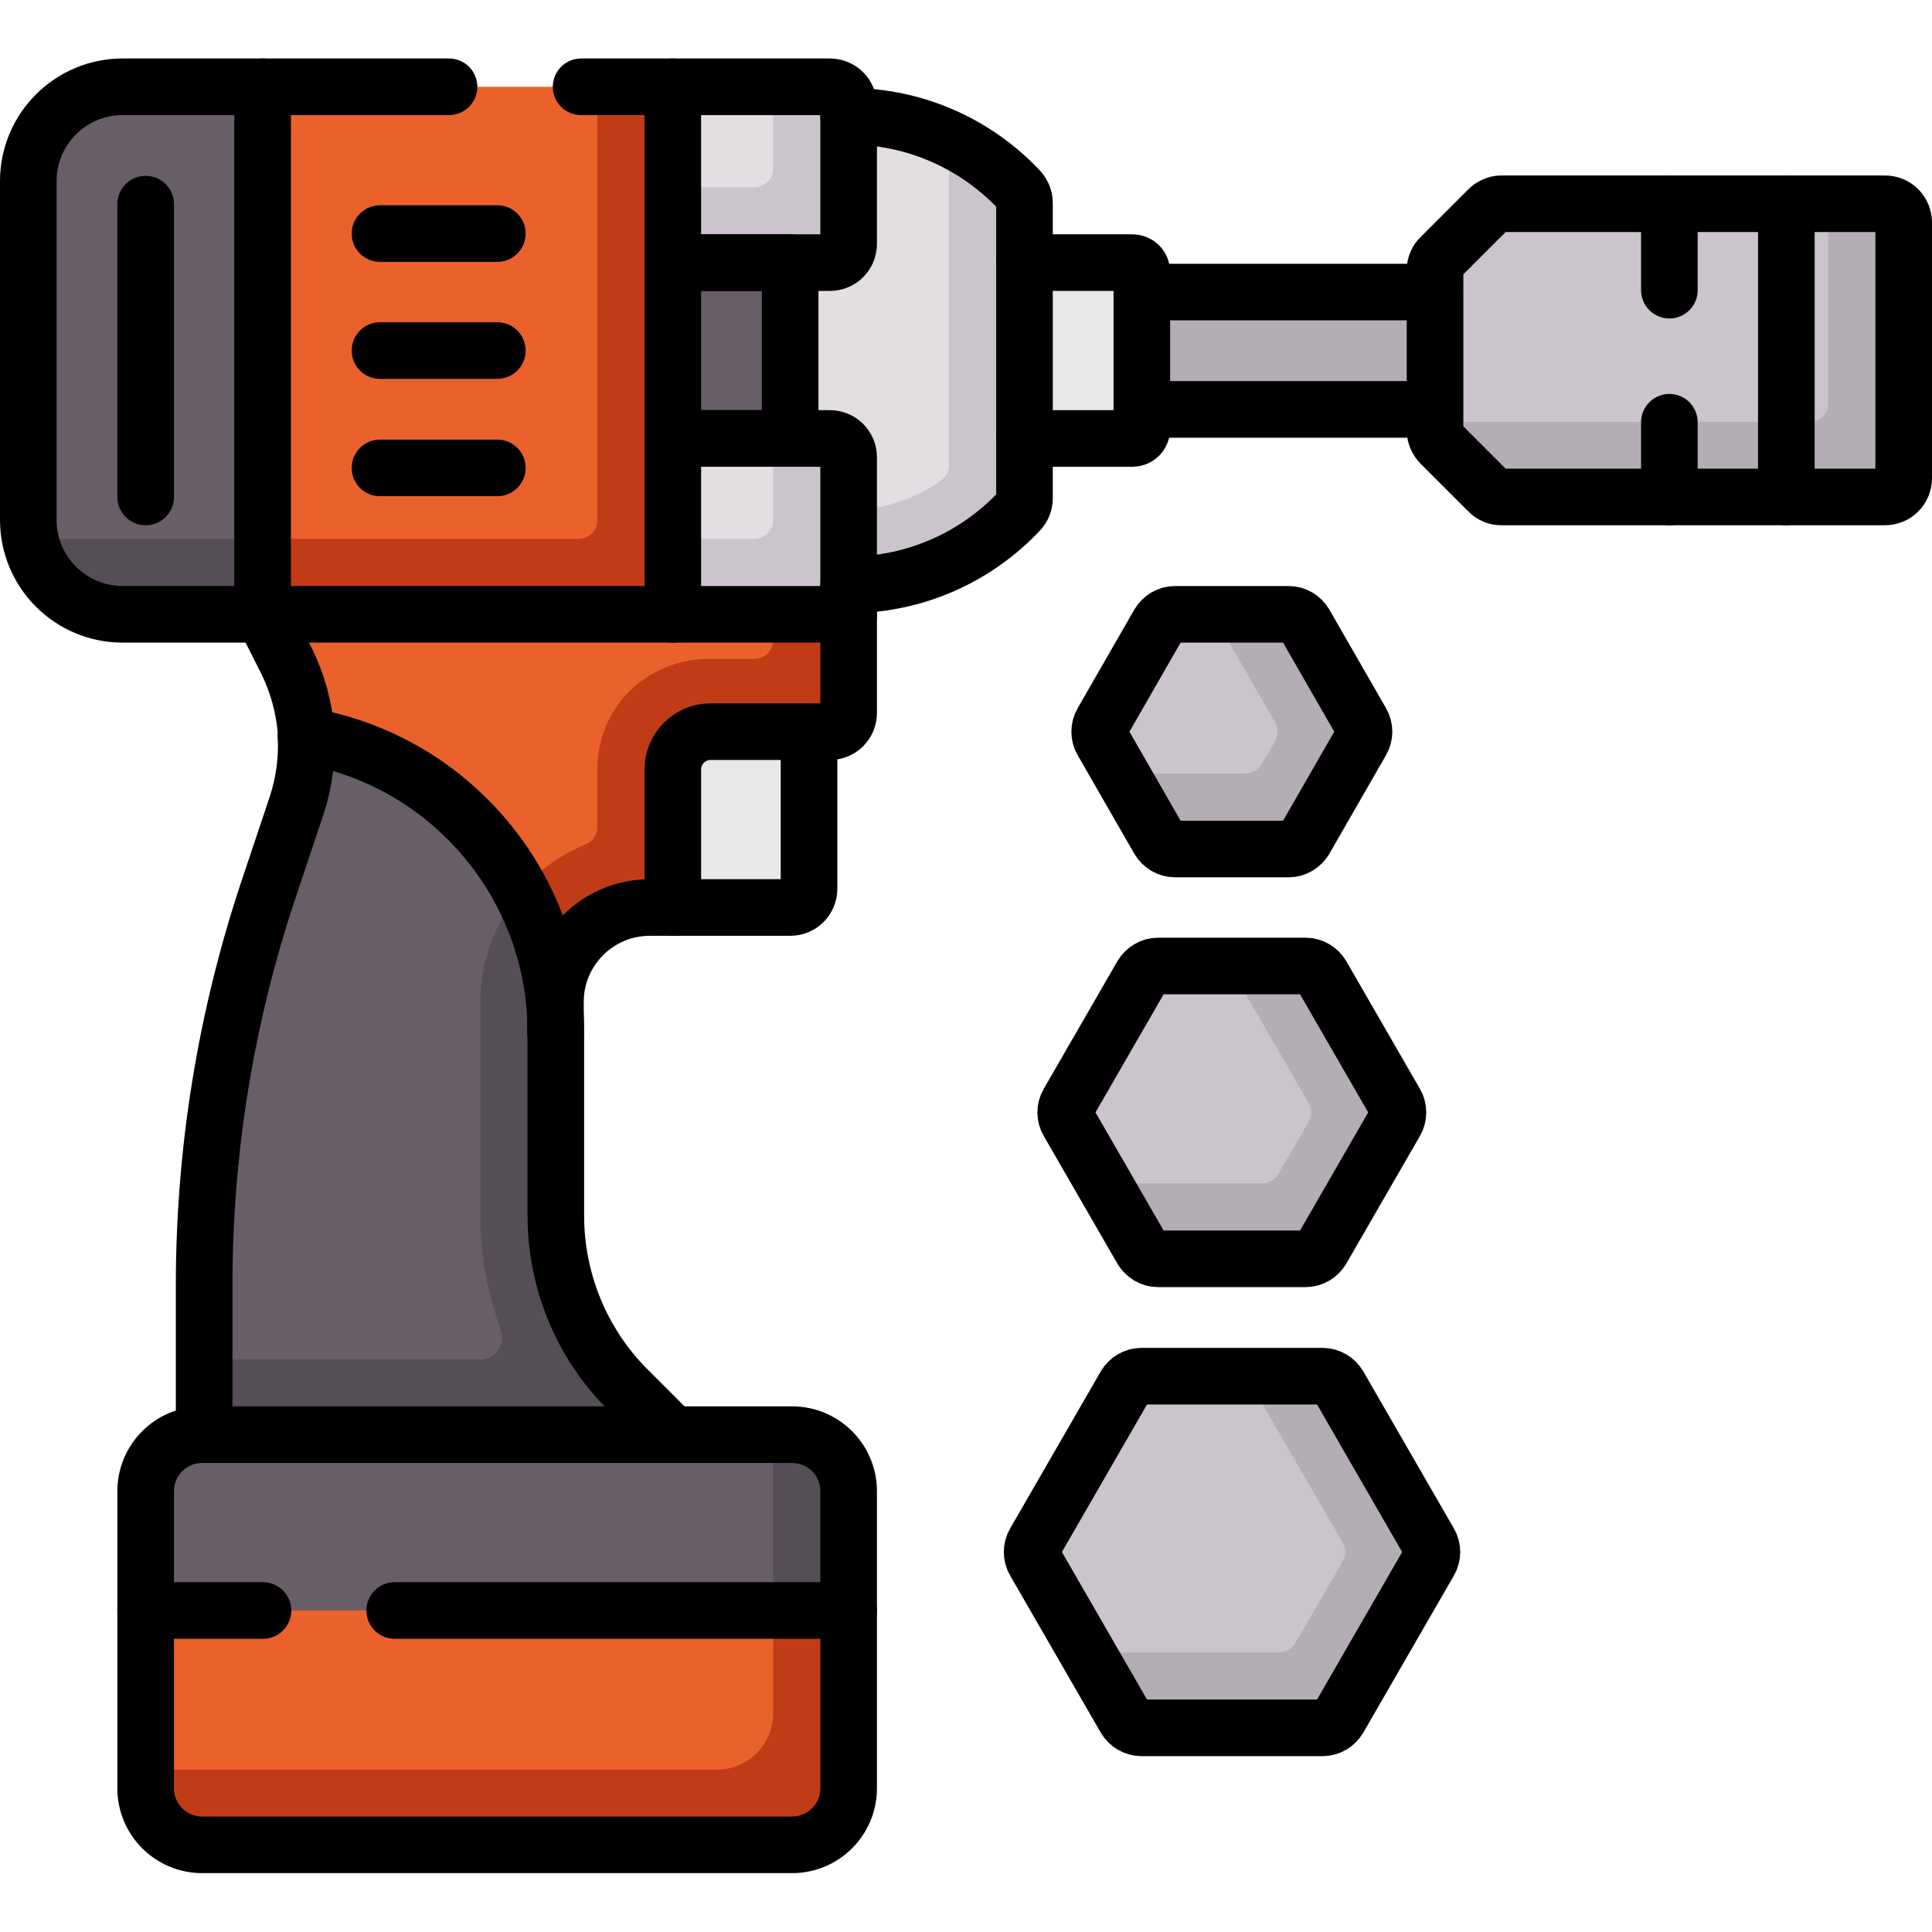 <?xml version="1.0" encoding="UTF-8"?>
<svg id="Capa_1" xmlns="http://www.w3.org/2000/svg" version="1.1" viewBox="0 0 512 512">
  <!-- Generator: Adobe Illustrator 29.5.1, SVG Export Plug-In . SVG Version: 2.1.0 Build 141)  -->
  <defs>
    <style>
      .st0 {
        fill: #554e56;
      }

      .st1 {
        fill: none;
        stroke: #000;
        stroke-linecap: round;
        stroke-linejoin: round;
        stroke-width: 15px;
      }

      .st2 {
        fill: #b5adb6;
      }

      .st3 {
        fill: #c13b17;
      }

      .st4 {
        fill: #e2dee2;
      }

      .st5 {
        fill: #cbc4cc;
      }

      .st6 {
        fill: #685e68;
      }

      .st7 {
        fill: #eb612c;
      }

      .st8 {
        fill: #e8e8e8;
      }
    </style>
  </defs>
  <polygon class="st2" points="302.6 108.5 380.2 108.5 395.8 85.2 380.2 77.4 302.6 77.4 287.1 100.7 302.6 108.5"/>
  <path class="st8" d="M300.1,116.2h-28.6l-15.5-31.1,15.5-15.5h28.6c1.4,0,2.5,1.1,2.5,2.5v41.6c0,1.4-1.1,2.5-2.5,2.5Z"/>
  <path class="st4" d="M224.9,155c17.8,0,33.9-7.5,45.2-19.5.9-.9,1.4-2.2,1.4-3.5V53.8c0-1.3-.5-2.5-1.4-3.5-11.3-12-27.4-19.5-45.2-19.5l-46.6,69.9,46.6,54.4Z"/>
  <path class="st5" d="M270.1,50.3c-5.3-5.6-11.6-10.2-18.6-13.5v86.4c0,1.6-.8,3.1-2.1,4.1-4.8,3.5-10.2,5.8-16,7-11.5,2.3-22.8-.3-31.8-6.4l23.3,27.2c17.8,0,33.9-7.5,45.2-19.5.9-.9,1.4-2.2,1.4-3.5V53.8c0-1.3-.5-2.5-1.4-3.5Z"/>
  <path class="st8" d="M178.3,240.5h31.1c2.8,0,5-2.2,5-5v-41.6l-51.6-15.5,15.5,62.1Z"/>
  <path class="st7" d="M81.1,195c0-.4,0-.7,0-1.1-.5-6.4-2.2-12.7-5.1-18.6l-6.3-12.5,77.7-15.5,77.7,15.5v26.1c0,2.8-2.2,5-5,5h-31.6c-5.5,0-10,4.5-10,10v36.6h-6.1c-13.8,0-25,11.2-25,25v7.9l-66.2-78.4Z"/>
  <path class="st3" d="M204.9,152.7v16.9c0,2.8-2.2,5-5,5h-11.9c-16.3,0-29.7,12.6-29.7,29.3v15.3c0,2.1-1.3,3.9-3.2,4.6-5.7,2.3-10.8,5.8-15,10.1-5.2,5.3-8.8,11.6-10.8,18.2l17.9,21.2v-7.9c0-13.8,11.2-25,25-25h6.1v-36.6c0-5.5,4.5-10,10-10h31.6c2.8,0,5-2.2,5-5v-26.3l-20-9.9Z"/>
  <polygon class="st7" points="178.3 23 193.9 85.2 178.3 162.8 69.6 162.8 54.1 116.2 69.6 23 178.3 23"/>
  <path class="st6" d="M69.6,162.8h-37.1c-13.8,0-25-11.2-25-25V48c0-13.8,11.2-25,25-25h37.1v139.8Z"/>
  <path class="st3" d="M178.3,23h-20v114.8c0,2.8-2.2,5-5,5H63l6.7,20h108.7l15.5-77.7-15.5-62.1Z"/>
  <path class="st0" d="M8,142.8c2.3,11.4,12.4,20,24.5,20h37.1v-20H8Z"/>
  <path class="st7" d="M38.6,426.8l93.2-15.5,93.2,15.5v47.1c0,8.3-6.7,15-15,15H53.6c-8.3,0-15-6.7-15-15v-47.1Z"/>
  <path class="st3" d="M204.9,423.5v30.5c0,8.3-6.7,15-15,15H38.6v5c0,8.3,6.7,15,15,15h156.4c8.3,0,15-6.7,15-15v-47.1l-20-3.3Z"/>
  <path class="st6" d="M78.6,213.5c2-6,2.8-12.3,2.5-18.5,16.1,2.7,31.2,10.4,42.9,22.2,14.9,14.9,23.3,35.1,23.3,56.2v48.8c0,17.2,6.8,33.8,19,46l12,12-62.1,15.5-62.1-15.5v-39.6c0-35.5,5.7-70.7,16.9-104.4l7.6-22.7Z"/>
  <path class="st0" d="M147.3,322.3v-48.8c0-13.1-3.2-25.8-9.2-37.2-6.7,7.9-10.8,18.1-10.8,29.2v56.8c0,10.4,1.9,20.5,5.4,30,1.5,3.9-1.4,8-5.5,8H54.1v20l62.1,15.5,62.1-15.5-12-12c-12.2-12.2-19-28.7-19-46Z"/>
  <path class="st6" d="M38.6,426.8h186.4v-31.6c0-8.3-6.7-15-15-15H53.6c-8.3,0-15,6.7-15,15v31.6Z"/>
  <path class="st0" d="M209.9,380.2h-5v46.6h20v-31.6c0-8.3-6.7-15-15-15Z"/>
  <rect class="st6" x="178.3" y="69.6" width="31.1" height="46.6"/>
  <path class="st4" d="M219.9,69.6h-41.6V23h41.6c2.8,0,5,2.2,5,5v36.6c0,2.8-2.2,5-5,5Z"/>
  <path class="st4" d="M224.9,162.8h-46.6v-46.6h41.6c2.8,0,5,2.2,5,5v41.6h0Z"/>
  <path class="st5" d="M219.9,23h-15v21.6c0,2.8-2.2,5-5,5h-21.6v20h41.6c2.8,0,5-2.2,5-5V28c0-2.8-2.2-5-5-5Z"/>
  <path class="st5" d="M219.9,116.2h-15v21.6c0,2.8-2.2,5-5,5h-21.6v20h46.6v-41.6c0-2.8-2.2-5-5-5Z"/>
  <path class="st5" d="M499.5,131.7h-101.6c-1.3,0-2.6-.5-3.5-1.5l-12.6-12.6c-.9-.9-1.5-2.2-1.5-3.5v-42.5c0-1.3.5-2.6,1.5-3.5l12.6-12.6c.9-.9,2.2-1.5,3.5-1.5h101.6c2.8,0,5,2.2,5,5v67.7c0,2.8-2.2,5-5,5Z"/>
  <path class="st2" d="M499.5,54.1h-15v52.7c0,2.8-2.2,5-5,5h-99.2v2.4c0,1.3.5,2.6,1.5,3.5l12.6,12.6c.9.9,2.2,1.5,3.5,1.5h101.6c2.8,0,5-2.2,5-5V59.1c0-2.8-2.2-5-5-5Z"/>
  <path class="st5" d="M341.5,162.8h-30.1c-1.8,0-3.4,1-4.3,2.5l-15,26.1c-.9,1.5-.9,3.5,0,5l15,26.1c.9,1.5,2.5,2.5,4.3,2.5h30.1c1.8,0,3.4-1,4.3-2.5l15-26.1c.9-1.5.9-3.5,0-5l-15-26.1c-.9-1.5-2.5-2.5-4.3-2.5Z"/>
  <path class="st2" d="M360.9,191.4l-15-26.1c-.9-1.5-2.5-2.5-4.3-2.5h-20.2l16.5,28.6c.9,1.5.9,3.5,0,5l-3.5,6.1c-.9,1.5-2.5,2.5-4.3,2.5h-33l10.1,17.5c.9,1.5,2.5,2.5,4.3,2.5h30.1c1.8,0,3.4-1,4.3-2.5l15-26.1c.9-1.5.9-3.5,0-5Z"/>
  <path class="st5" d="M346,256h-39.1c-1.8,0-3.4,1-4.3,2.5l-19.5,33.8c-.9,1.5-.9,3.5,0,5l19.5,33.8c.9,1.5,2.5,2.5,4.3,2.5h39.1c1.8,0,3.4-1,4.3-2.5l19.5-33.8c.9-1.5.9-3.5,0-5l-19.5-33.8c-.9-1.5-2.5-2.5-4.3-2.5Z"/>
  <path class="st2" d="M369.8,292.3l-19.5-33.8c-.9-1.5-2.5-2.5-4.3-2.5h-20.2l21,36.3c.9,1.5.9,3.5,0,5l-8,13.8c-.9,1.5-2.5,2.5-4.3,2.5h-41.9l10.1,17.5c.9,1.5,2.5,2.5,4.3,2.5h39.1c1.8,0,3.4-1,4.3-2.5l19.5-33.8c.9-1.5.9-3.5,0-5Z"/>
  <path class="st5" d="M350.5,364.7h-48c-1.8,0-3.4,1-4.3,2.5l-24,41.6c-.9,1.5-.9,3.5,0,5l24,41.6c.9,1.5,2.5,2.5,4.3,2.5h48c1.8,0,3.4-1,4.3-2.5l24-41.6c.9-1.5.9-3.5,0-5l-24-41.6c-.9-1.5-2.5-2.5-4.3-2.5Z"/>
  <path class="st2" d="M378.8,408.8l-24-41.6c-.9-1.5-2.5-2.5-4.3-2.5h-20.2l25.5,44.1c.9,1.5.9,3.5,0,5l-12.5,21.6c-.9,1.5-2.5,2.5-4.3,2.5h-50.9l10.1,17.5c.9,1.5,2.5,2.5,4.3,2.5h48c1.8,0,3.4-1,4.3-2.5l24-41.6c.9-1.5.9-3.5,0-5Z"/>
  <line class="st1" x1="380.2" y1="77.4" x2="302.6" y2="77.4"/>
  <line class="st1" x1="302.6" y1="108.5" x2="380.2" y2="108.5"/>
  <path class="st1" d="M271.5,69.6h28.6c1.4,0,2.5,1.1,2.5,2.5v41.6c0,1.4-1.1,2.5-2.5,2.5h-28.6"/>
  <path class="st1" d="M224.9,155c17.8,0,33.9-7.5,45.2-19.5.9-.9,1.4-2.2,1.4-3.5V53.8c0-1.3-.5-2.5-1.4-3.5-11.3-12-27.4-19.5-45.2-19.5"/>
  <path class="st1" d="M178.3,240.5h31.1c2.8,0,5-2.2,5-5v-40.6"/>
  <path class="st1" d="M81.1,195c0-.4,0-.7,0-1.1-.5-6.4-2.2-12.7-5.1-18.6l-6.3-12.5"/>
  <path class="st1" d="M224.9,162.8v26.1c0,2.8-2.2,5-5,5h-31.6c-5.5,0-10,4.5-10,10v36.6h-6.1c-13.8,0-25,11.2-25,25v7.9"/>
  <line class="st1" x1="178.3" y1="162.8" x2="69.6" y2="162.8"/>
  <line class="st1" x1="154" y1="23" x2="178.3" y2="23"/>
  <line class="st1" x1="69.6" y1="23" x2="119" y2="23"/>
  <path class="st1" d="M69.6,162.8h-37.1c-13.8,0-25-11.2-25-25V48c0-13.8,11.2-25,25-25h37.1v139.8Z"/>
  <line class="st1" x1="131.8" y1="61.9" x2="100.7" y2="61.9"/>
  <line class="st1" x1="131.8" y1="92.9" x2="100.7" y2="92.9"/>
  <line class="st1" x1="131.8" y1="124" x2="100.7" y2="124"/>
  <path class="st1" d="M224.9,426.8v47.1c0,8.3-6.7,15-15,15H53.6c-8.3,0-15-6.7-15-15v-47.1"/>
  <path class="st1" d="M54.1,380.2v-39.6c0-35.5,5.7-70.7,16.9-104.4l7.6-22.7c2-6,2.8-12.3,2.5-18.5,16.1,2.7,31.2,10.4,42.9,22.2,14.9,14.9,23.3,35.1,23.3,56.2v48.8c0,17.2,6.8,33.8,19,46l12,12"/>
  <path class="st1" d="M104.6,426.8h120.3v-31.6c0-8.3-6.7-15-15-15H53.6c-8.3,0-15,6.7-15,15v31.6h31.1"/>
  <rect class="st1" x="178.3" y="69.6" width="31.1" height="46.6"/>
  <path class="st1" d="M219.9,69.6h-41.6V23h41.6c2.8,0,5,2.2,5,5v36.6c0,2.8-2.2,5-5,5Z"/>
  <path class="st1" d="M224.9,162.8h-46.6v-46.6h41.6c2.8,0,5,2.2,5,5v41.6h0Z"/>
  <line class="st1" x1="38.6" y1="54.1" x2="38.6" y2="131.7"/>
  <path class="st1" d="M499.5,131.7h-101.6c-1.3,0-2.6-.5-3.5-1.5l-12.6-12.6c-.9-.9-1.5-2.2-1.5-3.5v-42.5c0-1.3.5-2.6,1.5-3.5l12.6-12.6c.9-.9,2.2-1.5,3.5-1.5h101.6c2.8,0,5,2.2,5,5v67.7c0,2.8-2.2,5-5,5Z"/>
  <line class="st1" x1="473.4" y1="54.1" x2="473.4" y2="131.7"/>
  <line class="st1" x1="442.4" y1="111.9" x2="442.4" y2="131.7"/>
  <line class="st1" x1="442.4" y1="54.1" x2="442.4" y2="76.9"/>
  <path class="st1" d="M341.5,162.8h-30.1c-1.8,0-3.4,1-4.3,2.5l-15,26.1c-.9,1.5-.9,3.5,0,5l15,26.1c.9,1.5,2.5,2.5,4.3,2.5h30.1c1.8,0,3.4-1,4.3-2.5l15-26.1c.9-1.5.9-3.5,0-5l-15-26.1c-.9-1.5-2.5-2.5-4.3-2.5Z"/>
  <path class="st1" d="M346,256h-39.1c-1.8,0-3.4,1-4.3,2.5l-19.5,33.8c-.9,1.5-.9,3.5,0,5l19.5,33.8c.9,1.5,2.5,2.5,4.3,2.5h39.1c1.8,0,3.4-1,4.3-2.5l19.5-33.8c.9-1.5.9-3.5,0-5l-19.5-33.8c-.9-1.5-2.5-2.5-4.3-2.5Z"/>
  <path class="st1" d="M350.5,364.7h-48c-1.8,0-3.4,1-4.3,2.5l-24,41.6c-.9,1.5-.9,3.5,0,5l24,41.6c.9,1.5,2.5,2.5,4.3,2.5h48c1.8,0,3.4-1,4.3-2.5l24-41.6c.9-1.5.9-3.5,0-5l-24-41.6c-.9-1.5-2.5-2.5-4.3-2.5Z"/>
</svg>